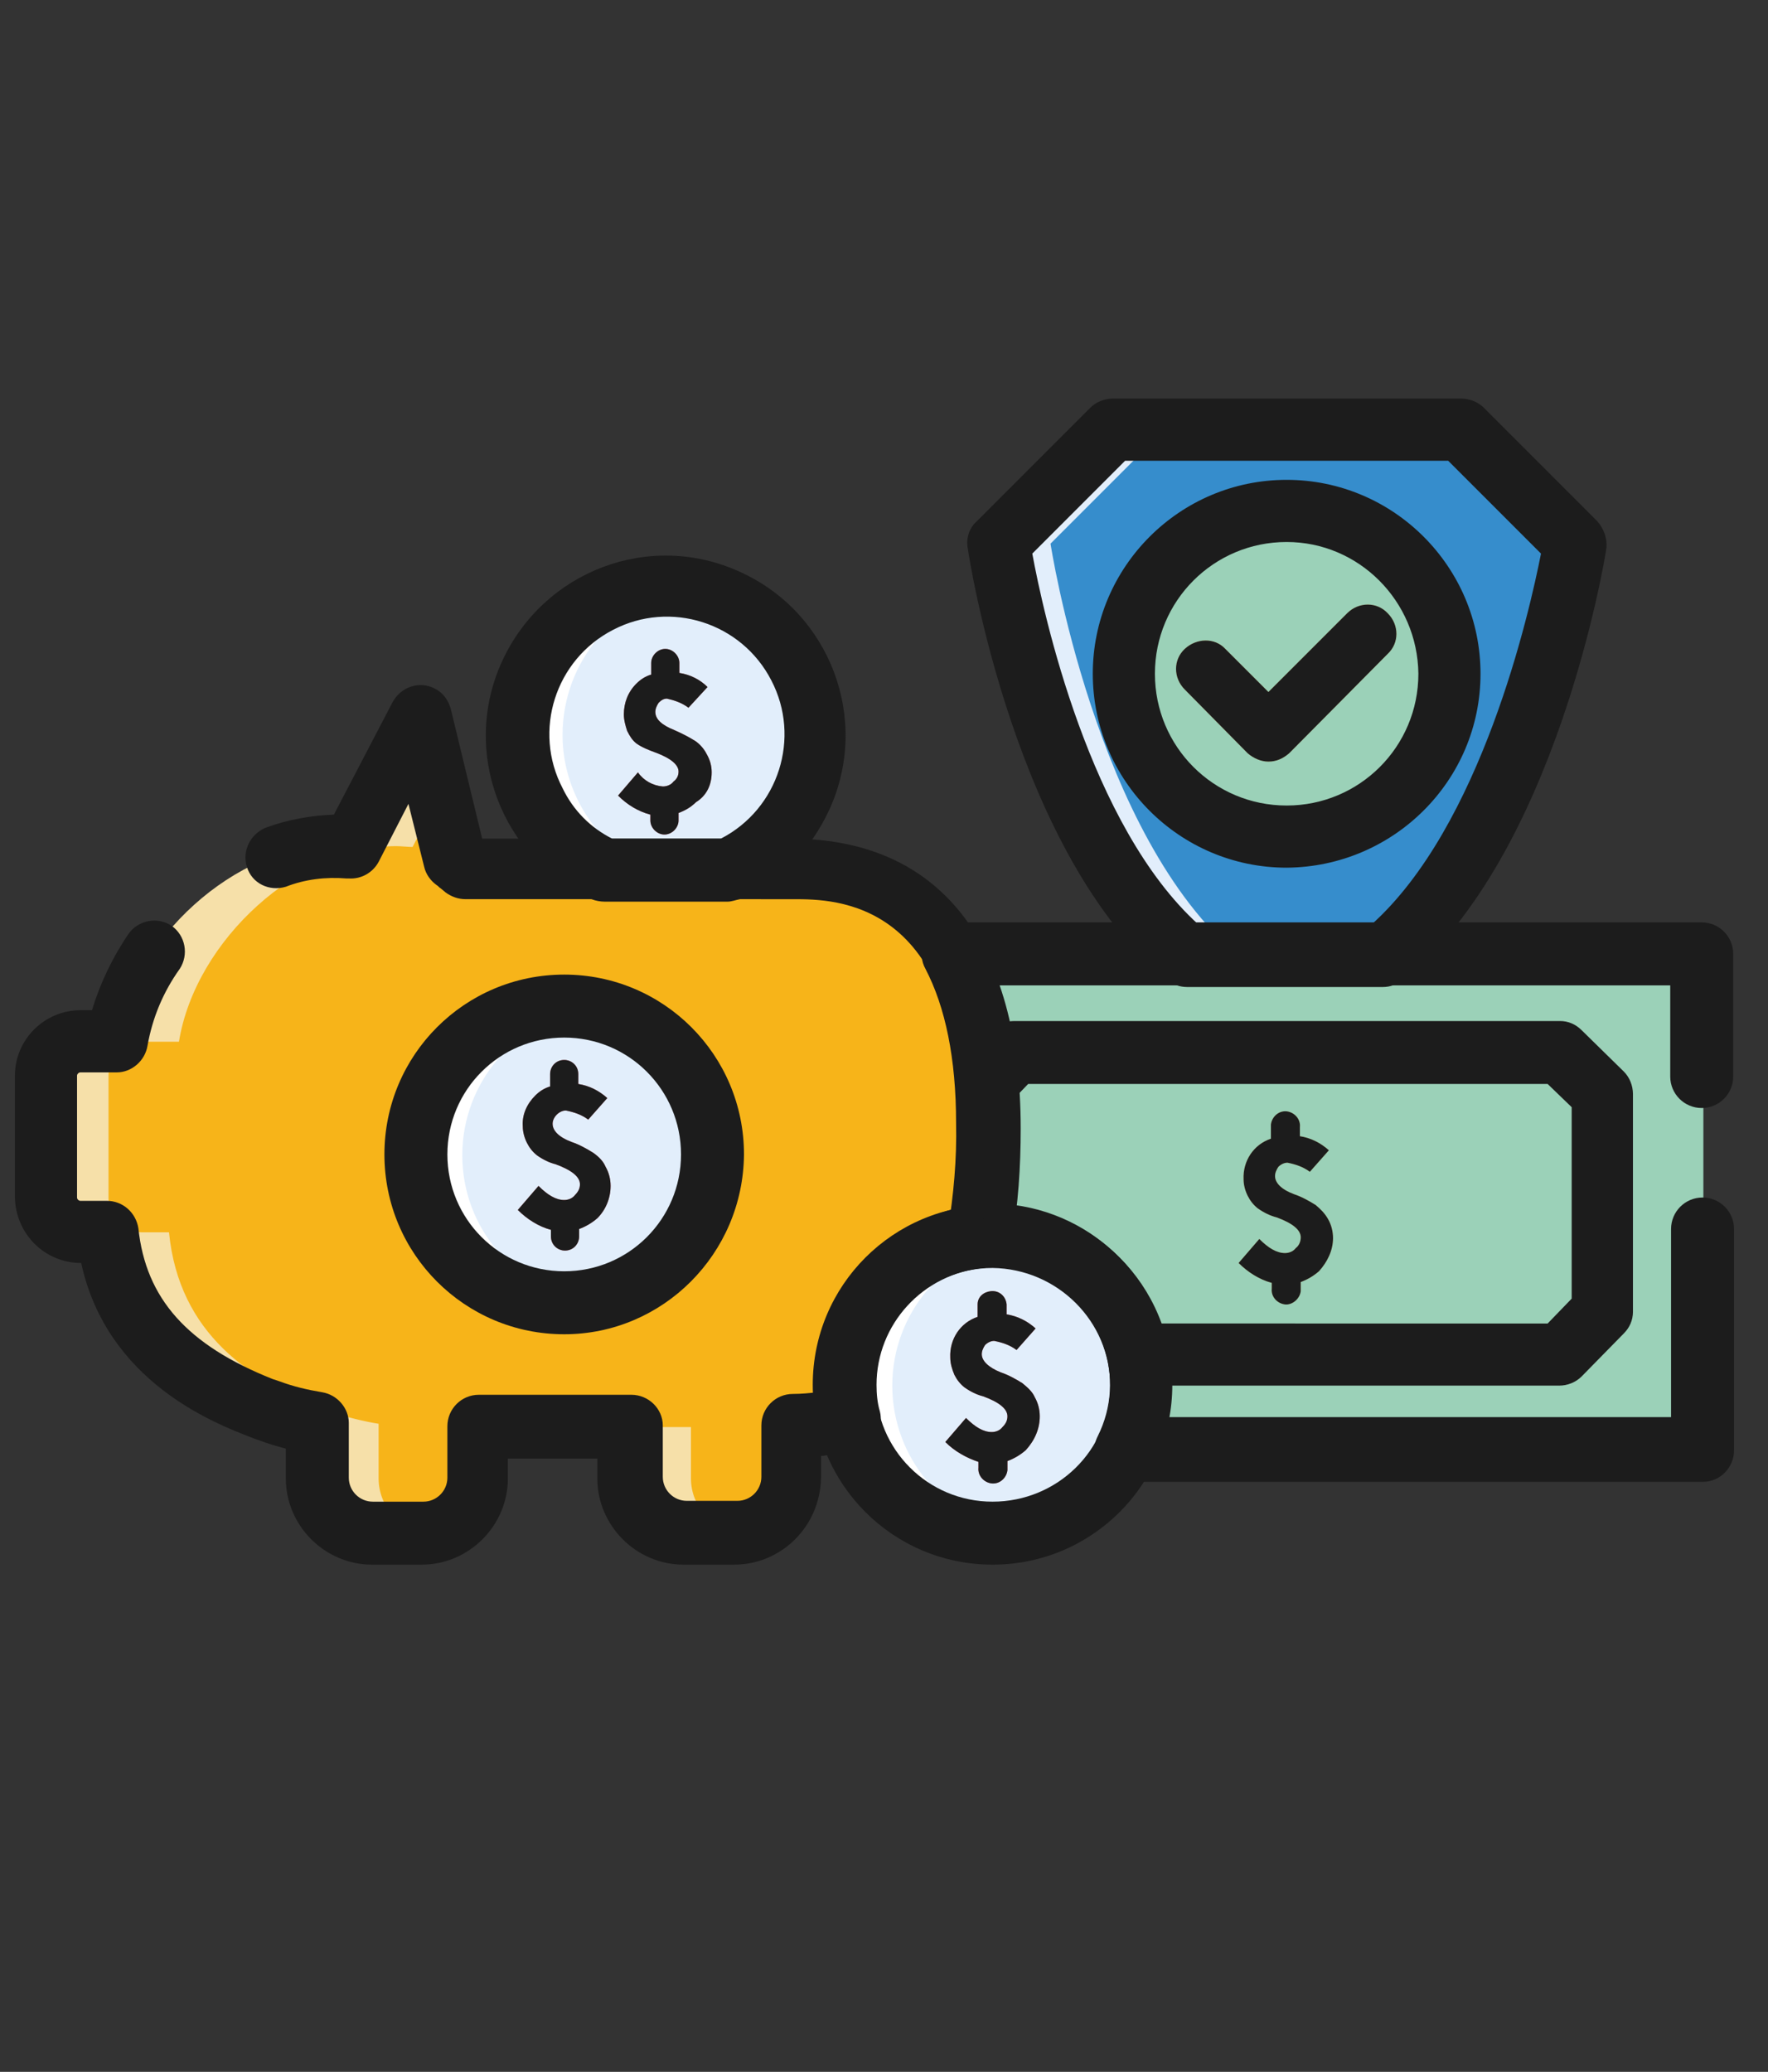 <?xml version="1.0" encoding="utf-8"?>
<!-- Generator: Adobe Illustrator 24.2.0, SVG Export Plug-In . SVG Version: 6.00 Build 0)  -->
<svg version="1.1" id="Layer_3" xmlns="http://www.w3.org/2000/svg" xmlns:xlink="http://www.w3.org/1999/xlink" x="0px" y="0px"
	 width="213.4px" height="250px" viewBox="0 0 213.4 250" style="enable-background:new 0 0 213.4 250;" xml:space="preserve">
<rect x="0" y="0" width="213.4" height="250" fill="#333333" stroke="none"/>
<style type="text/css">
	.st0{fill:#368DCC;}
	.st1{fill:#E2EEFB;}
	.st2{fill:#9BD1B8;}
	.st3{fill:#F4D88A;}
	.st4{fill:#F7B419;}
	.st5{fill:#F6E0A9;}
	.st6{fill:#BAEDD1;}
	.st7{fill:#FFFFFF;}
	.st8{fill:#DF6F7E;}
	.st9{fill:#1C1C1C;}
</style>
<path class="st0" d="M143.3,115.4h23.6C184.4,101,190,65.6,190,65.6l-13.7-13.7h-42.1l-13.7,13.7C120.5,65.6,125.9,101,143.3,115.4z
	"/>
<path class="st1" d="M126.8,65.6l13.7-13.7h-6.3l-13.7,13.7c0,0,5.4,35.5,22.8,49.8h6.3C132.2,101,126.8,65.6,126.8,65.6z"/>
<path class="st2" d="M114.8,115.4c2.9,5.4,4.4,12.5,4.4,20.4c0,4.6-0.3,9.1-1.1,13.6c0.6-0.1,1.1-0.1,1.7-0.1
	c9.9,0,17.9,8,17.9,17.8c0,2.7-0.6,5.5-1.8,7.9h69.7v-59.7L114.8,115.4z"/>
<path class="st3" d="M160.9,149.4c0-0.8-0.2-1.6-0.6-2.3c-0.4-0.7-0.9-1.2-1.5-1.7c-0.8-0.5-1.7-1-2.6-1.3c-1.6-0.6-2.3-1.4-2.3-2.2
	c0-0.4,0.2-0.8,0.4-1.1c0.3-0.3,0.7-0.5,1.1-0.5c1,0.2,1.9,0.5,2.7,1.1l2.3-2.6c-1-0.9-2.2-1.5-3.5-1.7V136c0.1-1-0.7-1.8-1.6-1.9
	c-1-0.1-1.8,0.7-1.9,1.6c0,0.1,0,0.2,0,0.2v1.5c-2.1,0.7-3.4,2.7-3.3,4.9c0,0.7,0.2,1.4,0.5,2c0.3,0.6,0.7,1.1,1.2,1.5
	c0.7,0.5,1.5,0.9,2.3,1.1c1.9,0.7,2.9,1.5,2.9,2.4c0,0.5-0.2,1-0.6,1.3c-0.3,0.4-0.8,0.6-1.3,0.6c-1,0-2-0.6-3.1-1.7l-2.5,2.9
	c1.1,1.1,2.5,2,4,2.4v0.7c-0.1,1,0.7,1.8,1.6,1.9s1.8-0.7,1.9-1.6c0-0.1,0-0.2,0-0.2v-0.9c0.8-0.3,1.5-0.7,2.2-1.3
	C160.2,152.3,160.9,150.9,160.9,149.4z"/>
<path class="st4" d="M101.9,167.2c0-9.3,7.1-17,16.4-17.8c0.7-4.3,1-8.7,1-13.1c0-17.7-6.2-31.3-23.9-31.3H56.2
	c-0.4-0.3-0.8-0.7-1.3-1.1l-4.3-17.5l-8.3,15.7c-0.7-0.1-1.3-0.1-2-0.1c-11.7,0-24.2,11.2-26.2,23.6H9.7c-2.3,0-4.1,1.9-4.1,4.1
	v14.7c0,2.3,1.9,4.1,4.1,4.1h3.2c1.3,12.2,9.9,17.9,18.6,21.3c0.3,0.1,0.7,0.2,1,0.4c1.9,0.7,3.8,1.2,5.7,1.5v6.6
	c0,3.7,3,6.6,6.6,6.6h6.1c3.7,0,6.6-3,6.6-6.6v-6.2h18.3v6.2c0,3.7,3,6.6,6.6,6.6h6.1c3.7,0,6.6-3,6.6-6.6v-6.2h0.2
	c2.4,0,4.8-0.3,7.1-1C102.1,170,101.9,168.6,101.9,167.2z"/>
<path class="st5" d="M45.7,178.4v-6.6c-1.9-0.3-3.8-0.8-5.7-1.4c-0.3-0.1-0.7-0.2-1-0.4c-8.7-3.4-17.4-9-18.6-21.3h-3.2
	c-2.3,0-4.1-1.9-4.1-4.1v-14.8c0-2.3,1.9-4.1,4.1-4.1h4.4c2-12.3,14.5-23.6,26.2-23.6c0.7,0,1.4,0.1,2,0.1l3.1-6l-2.4-9.8l-8.3,15.7
	c-0.7-0.1-1.3-0.1-2-0.1c-11.7,0-24.2,11.2-26.2,23.6H9.7c-2.3,0-4.1,1.9-4.1,4.1v14.7c0,2.3,1.9,4.1,4.1,4.1h3.2
	c1.3,12.2,9.9,17.9,18.6,21.3c0.3,0.1,0.7,0.2,1,0.4c1.9,0.7,3.8,1.2,5.7,1.5v6.6c0,3.7,3,6.6,6.6,6.6h6.1c0.2,0,0.5,0,0.7-0.1
	C48.3,184.7,45.7,181.8,45.7,178.4z"/>
<path class="st5" d="M83.4,178.4v-6.2h-7.5v6.2c0,3.7,3,6.6,6.6,6.6h6.1c0.2,0,0.5,0,0.7-0.1C86,184.6,83.4,181.8,83.4,178.4z"/>
<path class="st6" d="M196,129.3l-5.1-5c-0.7-0.7-1.6-1.1-2.6-1.1h-65.9c-1,0-2,0.4-2.7,1.2l-1.2,1.3c0.6,3.5,0.9,7,0.9,10.5
	c0,4.4-0.3,8.7-1,13.1c0.5,0,1-0.1,1.5-0.1c0.5,0,1.1,0,1.6,0.1v-15.8l2.6-2.7h62.7l2.9,2.8v23.1l-2.9,3H136
	c1.1,2.4,1.7,4.9,1.7,7.5h50.5c1,0,2-0.4,2.7-1.1l5.1-5.2c0.7-0.7,1.1-1.6,1.1-2.6V132C197.1,131,196.7,130,196,129.3z"/>
<path class="st2" d="M174.9,81.2c0,10.8-8.8,19.6-19.6,19.6s-19.6-8.8-19.6-19.6s8.8-19.6,19.6-19.6c0,0,0,0,0,0
	C166.1,61.6,174.9,70.4,174.9,81.2C174.9,81.2,174.9,81.2,174.9,81.2z"/>
<path class="st3" d="M153.1,91.9c-0.9,0-1.8-0.4-2.5-1l-7.6-7.7c-1.4-1.4-1.4-3.6,0-4.9s3.6-1.4,4.9,0l5.2,5.2l9.5-9.5
	c1.4-1.4,3.6-1.4,4.9,0c1.4,1.4,1.4,3.6,0,4.9l-11.9,12C154.9,91.5,154.1,91.9,153.1,91.9z"/>
<path class="st1" d="M73,105h14.8c9-4.1,13-14.7,9-23.8c-4.1-9-14.7-13-23.8-9S59.9,87,64,96C65.8,100,69,103.2,73,105z"/>
<path class="st7" d="M67.9,88.7c0-8.9,6.4-16.4,15.2-17.8c-0.9-0.1-1.8-0.2-2.8-0.2c-9.9,0-17.9,8-18,17.9c0,7.1,4.1,13.5,10.6,16.4
	h5.5C72.1,102.1,67.9,95.7,67.9,88.7z"/>
<path class="st8" d="M85.9,93.2c0-0.8-0.2-1.5-0.6-2.2c-0.3-0.6-0.8-1.2-1.4-1.6c-0.8-0.5-1.6-0.9-2.5-1.3c-1.5-0.6-2.3-1.3-2.3-2.2
	c0-0.4,0.2-0.8,0.4-1.1c0.3-0.3,0.6-0.5,1-0.5c0.9,0.2,1.8,0.5,2.6,1.1l2.3-2.5c-0.9-0.9-2.1-1.5-3.4-1.7v-1.2
	c0-0.9-0.8-1.7-1.7-1.7s-1.7,0.8-1.7,1.7v1.4c-0.7,0.2-1.3,0.6-1.8,1.1c-1,1-1.5,2.3-1.5,3.7c0,0.7,0.2,1.4,0.4,2
	c0.3,0.6,0.6,1.1,1.1,1.5c0.7,0.5,1.5,0.8,2.3,1.1c1.9,0.7,2.8,1.5,2.8,2.3c0,0.5-0.2,0.9-0.6,1.2c-0.3,0.4-0.8,0.6-1.3,0.6
	c-1.2-0.1-2.3-0.7-3-1.7l-2.4,2.8c1.1,1.1,2.4,1.9,3.9,2.3v0.7c0,0.9,0.8,1.7,1.7,1.7s1.7-0.8,1.7-1.7v-0.9c0.8-0.3,1.5-0.7,2.1-1.3
	C85.3,96,85.9,94.7,85.9,93.2z"/>
<circle class="st1" cx="119.8" cy="167.2" r="17.9"/>
<path class="st7" d="M107.7,167.2c0-8.8,6.4-16.2,15-17.6c-9.7-1.6-19,4.9-20.6,14.7c-1.6,9.7,4.9,19,14.7,20.6c2,0.3,4,0.3,5.9,0
	C114,183.4,107.7,175.9,107.7,167.2z"/>
<path class="st8" d="M125.5,170.9c0-0.8-0.2-1.6-0.6-2.3c-0.3-0.7-0.9-1.2-1.5-1.7c-0.8-0.5-1.7-1-2.6-1.3c-1.5-0.6-2.3-1.4-2.3-2.2
	c0-0.4,0.2-0.8,0.4-1.1c0.3-0.3,0.7-0.5,1.1-0.5c1,0.2,1.9,0.5,2.7,1.1l2.3-2.6c-1-0.9-2.2-1.5-3.5-1.7v-1.2c-0.1-1-0.9-1.7-1.9-1.6
	c-0.9,0.1-1.6,0.7-1.6,1.6v1.5c-2.1,0.7-3.4,2.7-3.3,4.9c0,0.7,0.2,1.4,0.5,2.1c0.3,0.6,0.7,1.1,1.2,1.5c0.7,0.5,1.5,0.9,2.3,1.1
	c1.9,0.7,2.9,1.5,2.9,2.4c0,0.5-0.2,0.9-0.6,1.3c-0.3,0.4-0.8,0.6-1.3,0.6c-1,0-2-0.6-3.1-1.7l-2.5,2.9c1.1,1.1,2.5,1.9,4,2.4v0.7
	c-0.1,1,0.7,1.8,1.6,1.9c1,0.1,1.8-0.7,1.9-1.6c0-0.1,0-0.2,0-0.2v-0.9c0.8-0.3,1.5-0.7,2.2-1.3
	C124.9,173.8,125.5,172.4,125.5,170.9z"/>
<path class="st1" d="M85.9,139.4c0,9.9-8,17.9-17.9,17.9s-17.9-8-17.9-17.9c0-9.9,8-17.9,17.9-17.9c0,0,0,0,0,0
	C77.9,121.5,85.9,129.5,85.9,139.4z"/>
<path class="st7" d="M55.8,139.4c0-8.8,6.4-16.2,15-17.6c-9.7-1.7-19,4.9-20.6,14.6c-1.7,9.7,4.9,19,14.6,20.6c2,0.3,4,0.3,6,0
	C62.2,155.6,55.8,148.2,55.8,139.4z"/>
<path class="st8" d="M73.7,143.1c0-0.8-0.2-1.6-0.6-2.3c-0.3-0.7-0.8-1.2-1.5-1.7c-0.8-0.5-1.7-1-2.6-1.3c-1.6-0.6-2.3-1.4-2.3-2.2
	c0-0.4,0.2-0.8,0.5-1.1c0.3-0.3,0.7-0.5,1.1-0.5c1,0.2,1.9,0.5,2.7,1.1l2.3-2.6c-1-0.9-2.2-1.5-3.5-1.7v-1.2c0-1-0.8-1.7-1.7-1.7
	c-1,0-1.7,0.8-1.7,1.7v1.5c-0.7,0.2-1.3,0.6-1.8,1.1c-1,1-1.6,2.3-1.5,3.7c0,0.7,0.2,1.4,0.5,2c0.3,0.6,0.7,1.1,1.2,1.5
	c0.7,0.5,1.5,0.9,2.3,1.1c1.9,0.7,2.9,1.5,2.9,2.4c0,0.5-0.2,0.9-0.6,1.3c-0.3,0.4-0.8,0.6-1.3,0.6c-1,0-2-0.6-3.1-1.7l-2.5,2.9
	c1.1,1.1,2.5,2,4,2.4v0.8c0,1,0.8,1.7,1.7,1.7c1,0,1.7-0.8,1.7-1.7c0,0,0,0,0,0v-0.9c0.8-0.3,1.5-0.7,2.2-1.3
	C73.1,146,73.7,144.6,73.7,143.1z"/>
<path class="st9" d="M155.3,104.7c-12.9,0-23.4-10.5-23.4-23.4c0-12.9,10.5-23.4,23.4-23.4c12.9,0,23.4,10.5,23.4,23.4
	C178.7,94.2,168.2,104.6,155.3,104.7z M155.3,65.4c-8.8,0-15.9,7.1-15.9,15.9c0,8.8,7.1,15.9,15.9,15.9c8.8,0,15.9-7.1,15.9-15.9
	c0,0,0,0,0,0C171.1,72.5,164,65.4,155.3,65.4z"/>
<path class="st9" d="M153.1,91.9c-0.9,0-1.8-0.4-2.5-1l-7.6-7.7c-1.4-1.4-1.4-3.6,0-4.9s3.6-1.4,4.9,0l5.2,5.2l9.5-9.5
	c1.4-1.4,3.6-1.4,4.9,0c1.4,1.4,1.4,3.6,0,4.9l-11.9,12C154.9,91.5,154.1,91.9,153.1,91.9z"/>
<path class="st9" d="M85.9,93.2c0-0.8-0.2-1.5-0.6-2.2c-0.3-0.6-0.8-1.2-1.4-1.6c-0.8-0.5-1.6-0.9-2.5-1.3c-1.5-0.6-2.3-1.3-2.3-2.2
	c0-0.4,0.2-0.8,0.4-1.1c0.3-0.3,0.6-0.5,1-0.5c0.9,0.2,1.8,0.5,2.6,1.1l2.3-2.5c-0.9-0.9-2.1-1.5-3.4-1.7v-1.2
	c0-0.9-0.8-1.7-1.7-1.7s-1.7,0.8-1.7,1.7v1.4c-0.7,0.2-1.3,0.6-1.8,1.1c-1,1-1.5,2.3-1.5,3.7c0,0.7,0.2,1.4,0.4,2
	c0.3,0.6,0.6,1.1,1.1,1.5c0.7,0.5,1.5,0.8,2.3,1.1c1.9,0.7,2.8,1.5,2.8,2.3c0,0.5-0.2,0.9-0.6,1.2c-0.3,0.4-0.8,0.6-1.3,0.6
	c-1.2-0.1-2.3-0.7-3-1.7l-2.4,2.8c1.1,1.1,2.4,1.9,3.9,2.3v0.7c0,0.9,0.8,1.7,1.7,1.7s1.7-0.8,1.7-1.7v-0.9c0.8-0.3,1.5-0.7,2.1-1.3
	C85.3,96,85.9,94.7,85.9,93.2z"/>
<path class="st9" d="M87.8,108.8H73c-0.5,0-1.1-0.1-1.6-0.3c-10.9-4.9-15.8-17.8-10.8-28.7s17.8-15.8,28.7-10.8
	c10.9,4.9,15.8,17.8,10.8,28.7c-2.2,4.8-6,8.7-10.8,10.8C88.8,108.6,88.3,108.8,87.8,108.8z M73.9,101.2h13.1
	c7-3.6,9.7-12.2,6.1-19.1c-3.6-7-12.2-9.7-19.1-6.1c-7,3.6-9.7,12.2-6.1,19.1C69.2,97.8,71.3,99.9,73.9,101.2z"/>
<path class="st9" d="M125.5,170.9c0-0.8-0.2-1.6-0.6-2.3c-0.3-0.7-0.9-1.2-1.5-1.7c-0.8-0.5-1.7-1-2.6-1.3c-1.5-0.6-2.3-1.4-2.3-2.2
	c0-0.4,0.2-0.8,0.4-1.1c0.3-0.3,0.7-0.5,1.1-0.5c1,0.2,1.9,0.5,2.7,1.1l2.3-2.6c-1-0.9-2.2-1.5-3.5-1.7v-1.2c-0.1-1-0.9-1.7-1.9-1.6
	c-0.9,0.1-1.6,0.7-1.6,1.6v1.5c-2.1,0.7-3.4,2.7-3.3,4.9c0,0.7,0.2,1.4,0.5,2.1c0.3,0.6,0.7,1.1,1.2,1.5c0.7,0.5,1.5,0.9,2.3,1.1
	c1.9,0.7,2.9,1.5,2.9,2.4c0,0.5-0.2,0.9-0.6,1.3c-0.3,0.4-0.8,0.6-1.3,0.6c-1,0-2-0.6-3.1-1.7l-2.5,2.9c1.1,1.1,2.5,1.9,4,2.4v0.7
	c-0.1,1,0.7,1.8,1.6,1.9c1,0.1,1.8-0.7,1.9-1.6c0-0.1,0-0.2,0-0.2v-0.9c0.8-0.3,1.5-0.7,2.2-1.3
	C124.9,173.8,125.5,172.4,125.5,170.9z"/>
<path class="st9" d="M160.9,149.4c0-0.8-0.2-1.6-0.6-2.3c-0.4-0.7-0.9-1.2-1.5-1.7c-0.8-0.5-1.7-1-2.6-1.3c-1.6-0.6-2.3-1.4-2.3-2.2
	c0-0.4,0.2-0.8,0.4-1.1c0.3-0.3,0.7-0.5,1.1-0.5c1,0.2,1.9,0.5,2.7,1.1l2.3-2.6c-1-0.9-2.2-1.5-3.5-1.7V136c0.1-1-0.7-1.8-1.6-1.9
	c-1-0.1-1.8,0.7-1.9,1.6c0,0.1,0,0.2,0,0.2v1.5c-2.1,0.7-3.4,2.7-3.3,4.9c0,0.7,0.2,1.4,0.5,2c0.3,0.6,0.7,1.1,1.2,1.5
	c0.7,0.5,1.5,0.9,2.3,1.1c1.9,0.7,2.9,1.5,2.9,2.4c0,0.5-0.2,1-0.6,1.3c-0.3,0.4-0.8,0.6-1.3,0.6c-1,0-2-0.6-3.1-1.7l-2.5,2.9
	c1.1,1.1,2.5,2,4,2.4v0.7c-0.1,1,0.7,1.8,1.6,1.9s1.8-0.7,1.9-1.6c0-0.1,0-0.2,0-0.2v-0.9c0.8-0.3,1.5-0.7,2.2-1.3
	C160.2,152.3,160.9,150.9,160.9,149.4z"/>
<path class="st9" d="M119.8,188.8c-12,0-21.7-9.7-21.7-21.7c0-12,9.7-21.7,21.7-21.7s21.7,9.7,21.7,21.7
	C141.5,179.1,131.8,188.8,119.8,188.8z M119.8,153c-7.8,0-14.1,6.3-14.1,14.1c0,7.8,6.3,14.1,14.1,14.1S134,175,134,167.2
	c0,0,0,0,0,0C134,159.4,127.6,153.1,119.8,153z"/>
<path class="st9" d="M73.7,143.1c0-0.8-0.2-1.6-0.6-2.3c-0.3-0.7-0.8-1.2-1.5-1.7c-0.8-0.5-1.7-1-2.6-1.3c-1.6-0.6-2.3-1.4-2.3-2.2
	c0-0.4,0.2-0.8,0.5-1.1c0.3-0.3,0.7-0.5,1.1-0.5c1,0.2,1.9,0.5,2.7,1.1l2.3-2.6c-1-0.9-2.2-1.5-3.5-1.7v-1.2c0-1-0.8-1.7-1.7-1.7
	c-1,0-1.7,0.8-1.7,1.7v1.5c-0.7,0.2-1.3,0.6-1.8,1.1c-1,1-1.6,2.3-1.5,3.7c0,0.7,0.2,1.4,0.5,2c0.3,0.6,0.7,1.1,1.2,1.5
	c0.7,0.5,1.5,0.9,2.3,1.1c1.9,0.7,2.9,1.5,2.9,2.4c0,0.5-0.2,0.9-0.6,1.3c-0.3,0.4-0.8,0.6-1.3,0.6c-1,0-2-0.6-3.1-1.7l-2.5,2.9
	c1.1,1.1,2.5,2,4,2.4v0.8c0,1,0.8,1.7,1.7,1.7c1,0,1.7-0.8,1.7-1.7c0,0,0,0,0,0v-0.9c0.8-0.3,1.5-0.7,2.2-1.3
	C73.1,146,73.7,144.6,73.7,143.1z"/>
<path class="st9" d="M68.1,161c-12,0-21.7-9.7-21.7-21.7c0-12,9.7-21.7,21.7-21.7c12,0,21.7,9.7,21.7,21.7l0,0
	C89.7,151.3,80,161,68.1,161z M68.1,125.2c-7.8,0-14.1,6.3-14.1,14.1c0,7.8,6.3,14.1,14.1,14.1s14.1-6.3,14.1-14.1c0,0,0,0,0,0
	C82.2,131.5,75.9,125.2,68.1,125.2z"/>
<path class="st9" d="M88.6,188.8h-6.1c-5.7,0-10.4-4.7-10.4-10.4V176H61.3v2.4c0,5.7-4.7,10.4-10.4,10.4h-6
	c-5.7,0-10.4-4.7-10.4-10.4v-3.6c-1.1-0.3-2.2-0.6-3.2-1c-0.4-0.1-0.8-0.3-1.1-0.4c-4.4-1.7-17.3-6.7-20.4-21l0,0
	c-4.4,0-7.9-3.5-8-7.9v-14.7c0-4.4,3.6-7.9,7.9-7.9h1.4c1-3.3,2.5-6.4,4.4-9.2c1.2-1.7,3.5-2.1,5.2-1c1.7,1.2,2.1,3.5,1,5.2l0,0
	c-2,2.8-3.3,5.9-3.9,9.3c-0.3,1.8-1.9,3.2-3.7,3.2H9.7c-0.2,0-0.4,0.2-0.4,0.4c0,0,0,0,0,0v14.7c0,0.2,0.2,0.4,0.4,0.4c0,0,0,0,0,0
	h3.2c1.9,0,3.5,1.4,3.8,3.3c0.9,8.5,5.9,14.1,16.2,18.2l0.9,0.3c1.6,0.6,3.3,1,5.1,1.3c1.8,0.3,3.2,1.9,3.2,3.7v6.6
	c0,1.6,1.3,2.9,2.9,2.9c0,0,0,0,0,0h6.1c1.6,0,2.9-1.3,2.9-2.9v-6.2c0-2.1,1.7-3.8,3.8-3.8c0,0,0,0,0,0h18.4c2.1,0,3.8,1.7,3.8,3.7
	c0,0,0,0,0,0v6.2c0,1.6,1.3,2.9,2.9,2.9c0,0,0,0,0,0h6.1c1.6,0,2.9-1.3,2.9-2.9v-6.2c0-2.1,1.7-3.8,3.8-3.8c0,0,0,0,0,0
	c1,0,2-0.1,3-0.2c0-0.4,0-0.8,0-1.1c0.1-10.1,7-18.8,16.8-21.1c0.4-3.3,0.6-6.5,0.5-9.8c0-27.5-15.2-27.5-20.2-27.5H56.2
	c-0.9,0-1.7-0.3-2.4-0.8l-0.6-0.5c-0.2-0.1-0.3-0.3-0.5-0.4c-0.7-0.5-1.3-1.3-1.5-2.2L49.3,97l-3.6,7c-0.7,1.3-2.1,2.1-3.6,2h-0.3
	c-2.5-0.2-5,0.1-7.3,1c-2,0.6-4.1-0.4-4.7-2.4c-0.6-1.9,0.4-3.9,2.2-4.7c2.7-1,5.5-1.5,8.3-1.6l7.1-13.6c1-1.8,3.2-2.6,5.1-1.6
	c1,0.5,1.6,1.4,1.9,2.4l3.8,15.7h37.3c17.8,0,27.7,12.4,27.7,35c0,4.6-0.3,9.2-1.1,13.7c-0.3,1.7-1.7,3-3.4,3.1
	c-7.3,0.7-12.9,6.8-12.9,14.1c0,1.1,0.1,2.2,0.4,3.2c0.5,1.9-0.7,3.9-2.6,4.5c-1.5,0.4-3,0.7-4.5,0.9v2.6
	C99,184.2,94.3,188.8,88.6,188.8z"/>
<path class="st9" d="M205.6,178.8h-69.7c-2.1,0-3.8-1.7-3.8-3.8c0-0.6,0.1-1.1,0.4-1.7c3.5-7,0.6-15.4-6.4-18.9
	c-2-1-4.1-1.5-6.3-1.5c-0.4,0-0.8,0-1.3,0.1c-2.1,0.2-3.9-1.3-4.1-3.4c0-0.4,0-0.7,0-1.1c0.7-4.3,1.1-8.6,1-13
	c0-7.8-1.3-14-3.7-18.6c-1-1.8-0.3-4.1,1.5-5.1c0.6-0.3,1.2-0.5,1.8-0.5h90.4c2.1,0,3.8,1.7,3.8,3.8v14.8c0,2.1-1.7,3.8-3.8,3.8
	s-3.8-1.7-3.8-3.8v-11h-81c1.6,5.4,2.4,11,2.3,16.6c0,3.3-0.2,6.6-0.5,9.9c10.8,1.4,18.9,10.6,19,21.5c0,1.4-0.1,2.8-0.4,4.1h60.7
	v-22.7c0-2.1,1.7-3.8,3.8-3.8c2.1,0,3.8,1.7,3.8,3.8V175C209.3,177.1,207.6,178.8,205.6,178.8L205.6,178.8z"/>
<path class="st9" d="M166.9,119.1h-23.6c-0.9,0-1.7-0.3-2.4-0.8c-18.3-15.1-23.9-50.7-24.1-52.2c-0.2-1.2,0.2-2.4,1.1-3.2l13.7-13.7
	c0.7-0.7,1.7-1.1,2.7-1.1h42.1c1,0,2,0.4,2.7,1.1l13.7,13.7c0.8,0.9,1.2,2.1,1.1,3.2c-0.2,1.5-6.1,37.1-24.5,52.1
	C168.6,118.8,167.8,119.1,166.9,119.1z M144.7,111.6h20.8c13.3-11.9,19.1-37.7,20.5-44.8l-11.2-11.2h-39l-11.2,11.2
	C125.9,73.9,131.5,99.7,144.7,111.6z"/>
<path class="st9" d="M196,129.3l-5.1-5c-0.7-0.7-1.6-1.1-2.6-1.1h-65.9c-1,0-2,0.4-2.7,1.2l-1.2,1.3c0.6,3.5,0.9,7,0.9,10.5
	c0,4.4-0.3,8.7-1,13.1c0.5,0,1-0.1,1.5-0.1c0.5,0,1.1,0,1.6,0.1v-15.8l2.6-2.7h62.7l2.9,2.8v23.1l-2.9,3H136
	c1.1,2.4,1.7,4.9,1.7,7.5h50.5c1,0,2-0.4,2.7-1.1l5.1-5.2c0.7-0.7,1.1-1.6,1.1-2.6V132C197.1,131,196.7,130,196,129.3z"/>
</svg>
